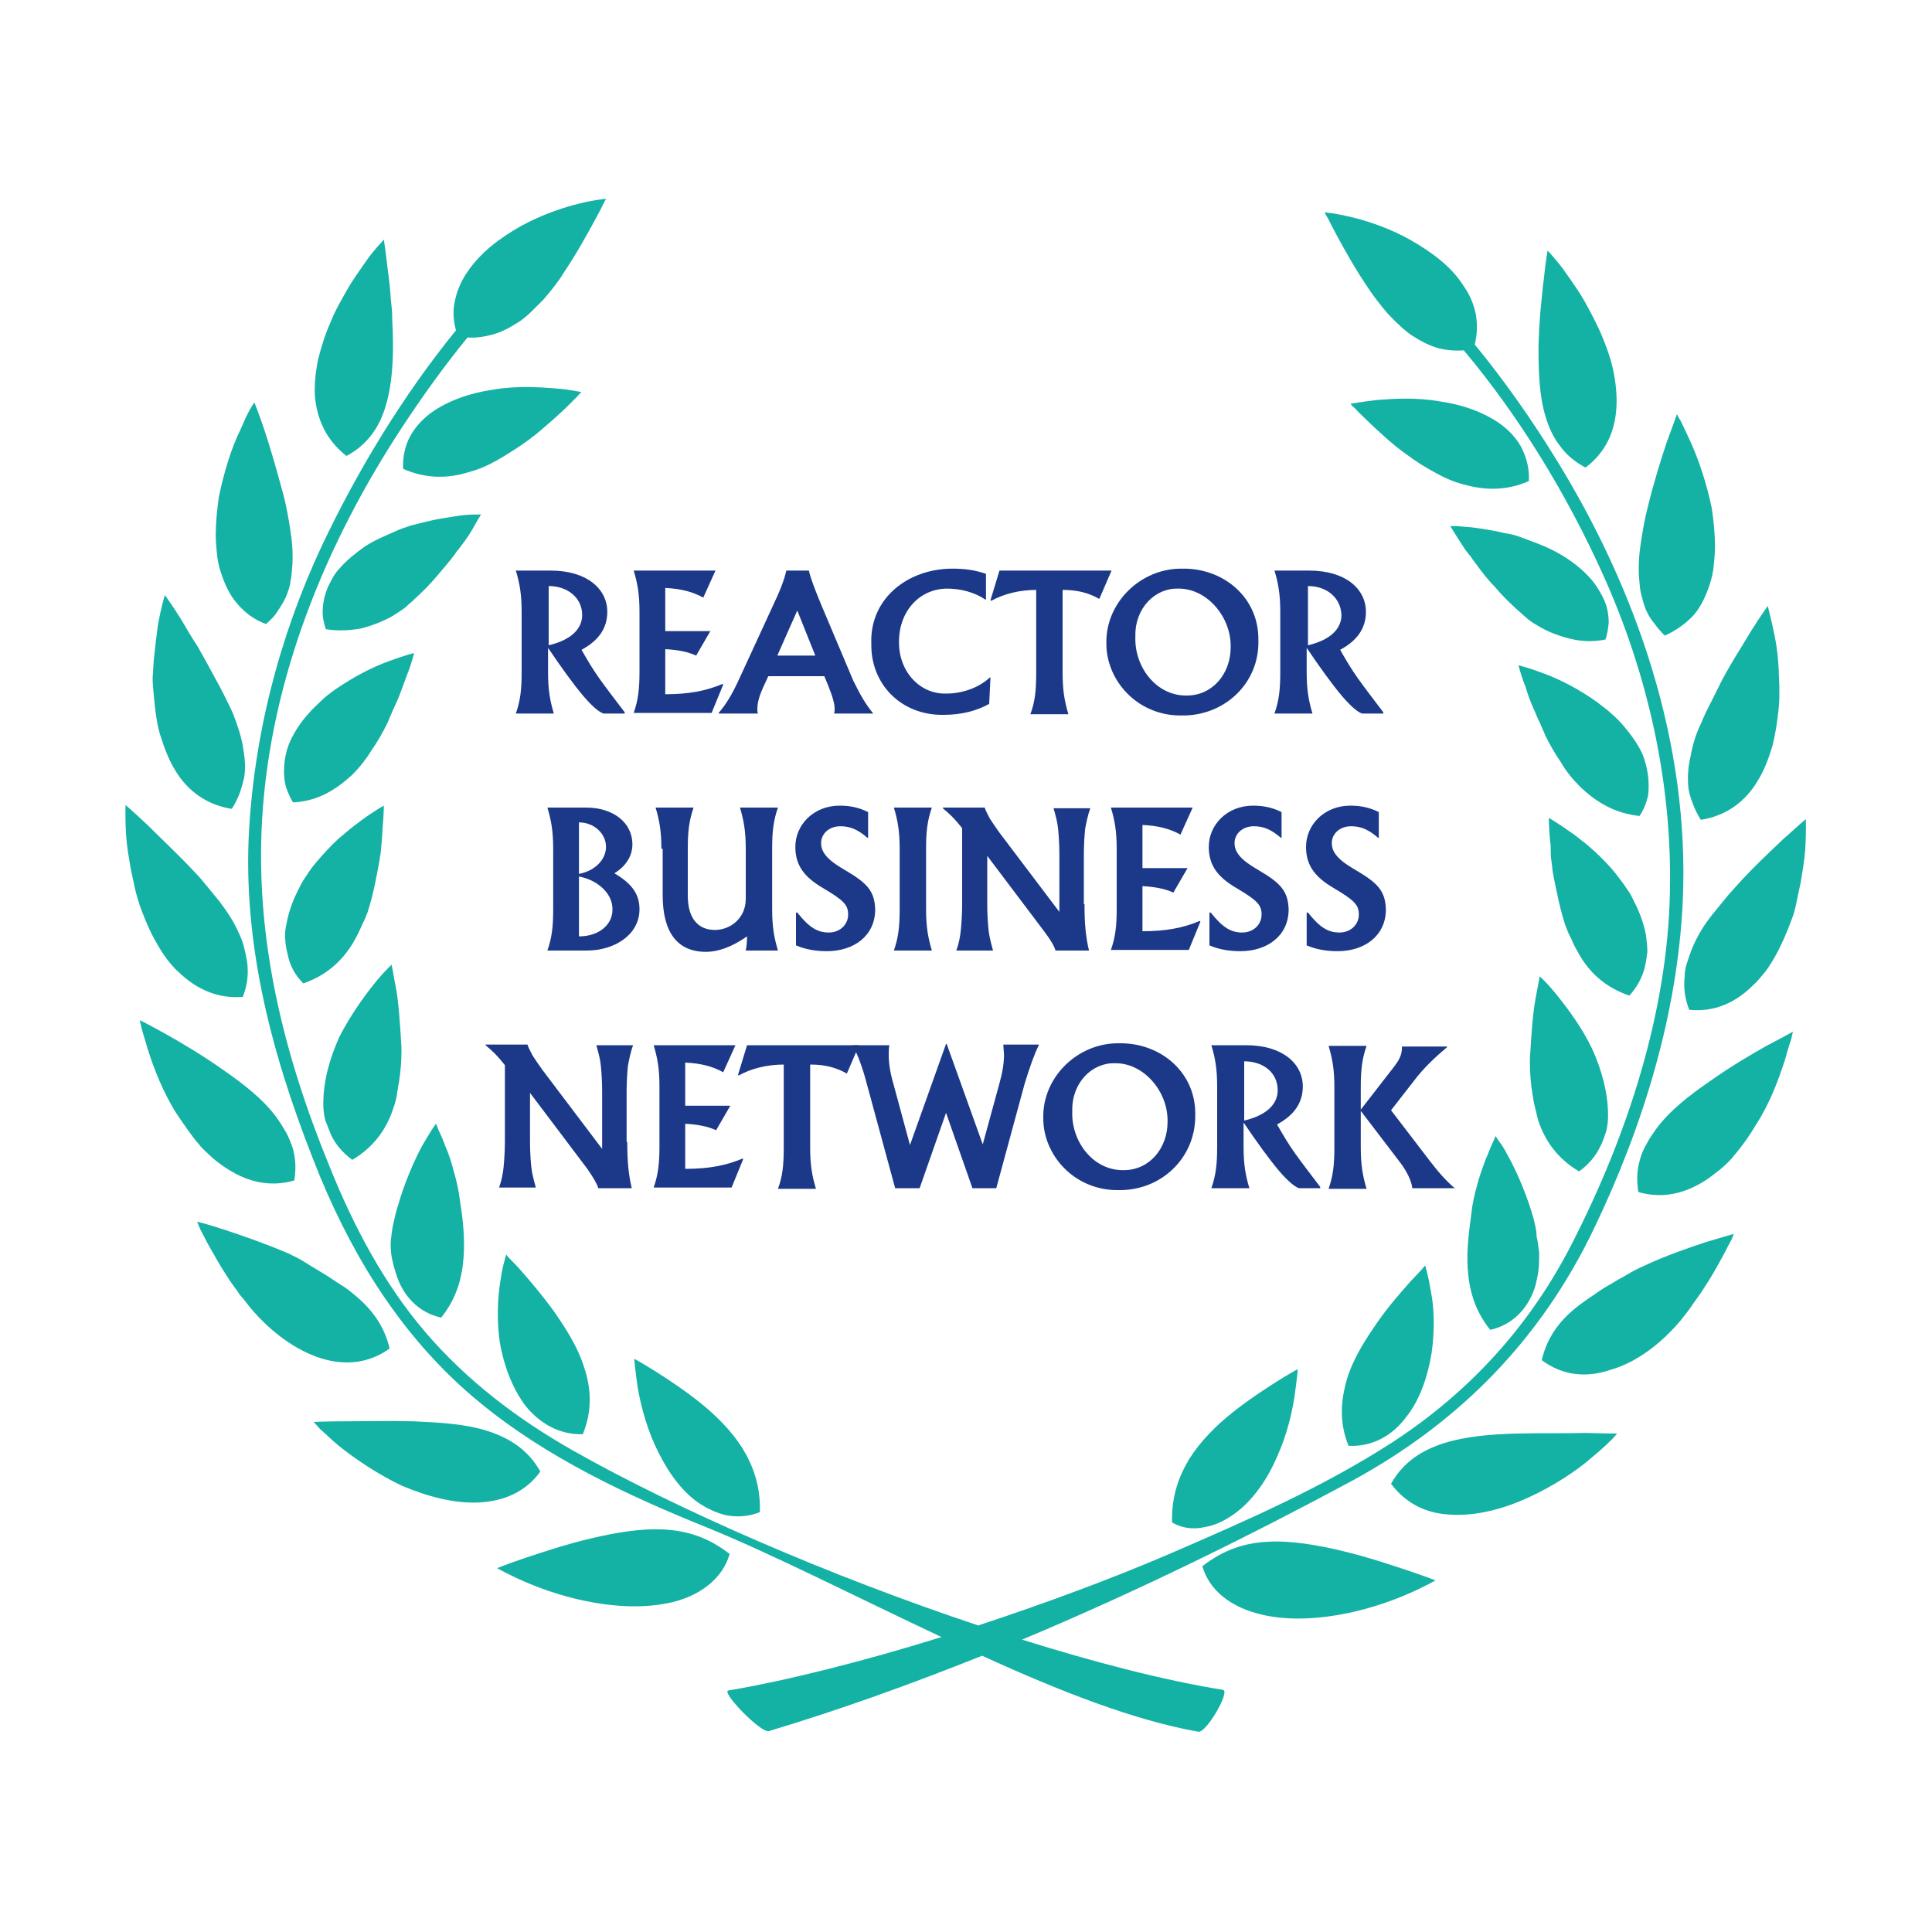 <?xml version="1.0" encoding="UTF-8"?> <!-- Generator: Adobe Illustrator 26.4.1, SVG Export Plug-In . SVG Version: 6.00 Build 0) --> <svg xmlns="http://www.w3.org/2000/svg" xmlns:xlink="http://www.w3.org/1999/xlink" id="Layer_1" x="0px" y="0px" viewBox="0 0 300 300" style="enable-background:new 0 0 300 300;" xml:space="preserve"> <style type="text/css"> .st0{fill:#14B1A5;} .st1{fill:#1B3988;} </style> <g> <g> <path class="st0" d="M113.3,241.3c-1.7-1.3-3.3-2.2-5-2.8c-1.7-0.6-3.4-0.9-5.2-1c-3.6-0.2-7.6,0.5-11.4,1.4 c-3.8,0.9-7.4,2.1-10.1,3c-2.7,0.9-4.4,1.6-4.4,1.6s1.7,1,4.5,2.2c2.8,1.2,6.6,2.5,10.8,3.2c4.1,0.7,8.7,0.8,12.6-0.3 C108.9,247.5,112.2,245.1,113.3,241.3z"></path> <path class="st0" d="M101.7,224.4c1.5,3.3,3.6,6.6,6.4,8.7c1.4,1,3,1.8,4.7,2.2c1.7,0.3,3.5,0.2,5.2-0.5c0.1-4-1-7.1-2.7-9.9 c-1.7-2.7-4.1-5.1-6.6-7.1c-2.5-2-5.1-3.7-7-4.9c-1.9-1.2-3.2-1.9-3.2-1.9s0,0.4,0.1,1.2c0.1,0.7,0.2,1.8,0.4,3.1 C99.4,217.7,100.2,221.1,101.7,224.4z"></path> <path class="st0" d="M74.4,233.3c3.8-0.2,7.2-1.6,9.5-4.8c-1.9-3.4-4.8-5.2-8.2-6.3c-3.4-1.1-7.4-1.3-11.4-1.5 c-3.9-0.1-7.8,0-10.7,0c-3,0-4.9,0.1-4.9,0.1s0.4,0.4,1,1.1c0.7,0.6,1.7,1.6,2.9,2.6c2.5,2,6,4.4,9.8,6.2 C66.4,232.4,70.6,233.5,74.4,233.3z"></path> <path class="st0" d="M81.6,218.3c2.2,2.7,5.2,4.5,8.9,4.4c1.5-3.7,1.3-7.1,0.2-10.4c-1-3.2-2.9-6.1-4.7-8.7 c-1.9-2.6-3.7-4.7-5.1-6.3c-0.7-0.8-1.3-1.4-1.7-1.8c-0.4-0.4-0.6-0.7-0.6-0.7s-0.1,0.4-0.3,1.1c-0.2,0.7-0.4,1.7-0.6,3 c-0.4,2.5-0.6,5.9-0.1,9.5C78.2,211.9,79.5,215.5,81.6,218.3z"></path> <path class="st0" d="M35,191c-2.7-0.9-4.4-1.3-4.4-1.3s0.2,0.4,0.5,1.2c0.4,0.7,0.9,1.8,1.6,3c0.7,1.2,1.5,2.7,2.5,4.2 c0.5,0.8,1,1.5,1.6,2.3l0.4,0.6l0.6,0.7c0.4,0.5,0.8,1,1.1,1.4c3.2,3.8,7.1,6.6,10.9,7.8c3.8,1.2,7.5,0.8,10.7-1.5 c-0.9-3.8-3-6.4-5.9-8.7c-0.7-0.6-1.5-1.1-2.3-1.6c-0.8-0.5-1.6-1.1-2.5-1.6c-0.8-0.5-1.7-1-2.6-1.6c-0.8-0.5-1.7-0.9-2.5-1.3 C41.2,193.1,37.7,191.9,35,191z"></path> <path class="st0" d="M61.5,197.8c1,3.3,3.4,6,7,6.8c2.5-3.1,3.3-6.4,3.5-9.6c0.2-3.2-0.2-6.2-0.6-8.7c-0.1-1.1-0.5-2.9-0.9-4.3 c-0.4-1.5-0.8-2.8-1.3-3.9c-0.4-1.1-0.8-2-1.1-2.6c-0.2-0.6-0.4-1-0.4-1s-0.3,0.4-0.7,1c-0.4,0.7-1,1.6-1.6,2.7 c-1.2,2.3-2.6,5.5-3.6,9c-0.3,0.9-0.5,1.8-0.7,2.7c-0.2,0.9-0.3,1.7-0.4,2.6c-0.1,0.9,0,1.8,0.1,2.6 C61,196.1,61.2,196.9,61.5,197.8z"></path> <path class="st0" d="M30.9,177.7c0.6,0.8,1.4,1.4,2.1,2.1c0.7,0.6,1.5,1.2,2.3,1.7c3.1,2,6.6,2.9,10.4,1.8 c0.3-1.9,0.2-3.6-0.3-5.2c-0.3-0.8-0.6-1.6-1-2.3c-0.4-0.7-0.9-1.5-1.4-2.2c-2-2.8-5.2-5.3-8.4-7.5c-3.1-2.2-6.3-4.1-8.8-5.5 c-2.5-1.4-4.1-2.2-4.1-2.2s0.1,0.5,0.3,1.3c0.2,0.8,0.6,2,1,3.4c0.9,2.8,2.3,6.5,4.4,9.8C28.5,174.5,29.6,176.2,30.9,177.7z"></path> <path class="st0" d="M51.4,176.2c0.7,1.5,1.8,2.8,3.3,3.9c3.4-2,5.4-4.9,6.4-8.1c0.3-0.8,0.5-1.6,0.6-2.5c0.1-0.4,0.1-0.8,0.2-1.2 c0.1-0.4,0.1-0.8,0.2-1.3c0.2-1.7,0.3-3.4,0.2-5c-0.2-3.2-0.4-6.3-0.8-8.5c-0.2-1.1-0.4-2-0.5-2.7c-0.1-0.6-0.2-1-0.2-1 s-0.3,0.3-0.8,0.8c-0.5,0.5-1.2,1.3-2,2.3c-1.6,2-3.6,4.8-5.3,8.1c-1.5,3.3-2.5,6.9-2.5,10.4c0,0.9,0.1,1.7,0.3,2.5 C50.8,174.7,51.1,175.5,51.4,176.2z"></path> <path class="st0" d="M24.3,146.4c0.5,0.9,1,1.7,1.6,2.5c0.6,0.8,1.2,1.5,1.9,2.1c2.7,2.6,6,4.1,9.9,3.8c0.7-1.8,0.9-3.5,0.7-5.2 c-0.1-0.8-0.3-1.7-0.5-2.5c-0.2-0.8-0.5-1.6-0.9-2.4c-0.7-1.6-1.7-3.1-2.9-4.7c-0.6-0.7-1.2-1.5-1.8-2.2c-0.6-0.7-1.2-1.5-1.9-2.2 c-2.6-2.8-5.4-5.4-7.4-7.4c-2-1.9-3.5-3.2-3.5-3.2s-0.1,2,0.1,4.9c0.1,1.5,0.4,3.2,0.7,5c0.2,0.9,0.4,1.9,0.6,2.8 c0.2,1,0.5,1.9,0.8,2.9C22.5,142.8,23.3,144.7,24.3,146.4z"></path> <path class="st0" d="M47.1,152.7c3.8-1.3,6.3-3.8,7.9-6.6c0.4-0.7,0.8-1.5,1.1-2.2c0.4-0.8,0.7-1.5,1-2.3c0.5-1.6,0.9-3.2,1.2-4.7 c0.3-1.5,0.6-3,0.8-4.4c0.1-0.7,0.1-1.4,0.2-2c0-0.6,0.1-1.2,0.1-1.8c0.2-2.2,0.2-3.6,0.2-3.6s-1.5,0.8-3.5,2.3 c-0.5,0.4-1.1,0.8-1.7,1.3c-0.6,0.5-1.2,1-1.8,1.5c-1.2,1.1-2.4,2.4-3.5,3.7c-0.6,0.7-1.1,1.4-1.6,2.2c-0.3,0.4-0.5,0.8-0.7,1.1 c-0.2,0.4-0.4,0.8-0.6,1.2c-0.8,1.6-1.4,3.3-1.7,5c-0.2,0.8-0.3,1.7-0.2,2.5c0,0.8,0.2,1.6,0.4,2.4 C45,149.9,45.8,151.4,47.1,152.7z"></path> <path class="st0" d="M33.4,105.3c-0.9-1.7-1.8-3.3-2.7-4.9c-1-1.5-1.8-2.9-2.5-4.1c-1.5-2.4-2.6-3.9-2.6-3.9s-0.6,1.9-1.1,4.8 c-0.2,1.5-0.4,3.2-0.6,5.1c-0.1,0.9-0.1,1.9-0.2,2.9c0,1,0.1,2,0.2,3c0.2,2,0.4,4.1,1,6c0.6,1.9,1.3,3.8,2.3,5.4 c1.9,3.2,4.9,5.4,8.8,6c0.5-0.8,0.9-1.6,1.2-2.4c0.3-0.8,0.5-1.6,0.7-2.4c0.3-1.6,0.1-3.3-0.2-5c-0.3-1.7-0.9-3.4-1.6-5.2 C35.2,108.7,34.3,106.9,33.4,105.3z"></path> <path class="st0" d="M54.7,120.3c1.2-1.2,2.2-2.5,3-3.8c0.9-1.3,1.7-2.7,2.4-4.1c0.3-0.7,0.6-1.4,0.9-2.1c0.3-0.7,0.6-1.3,0.9-2 c0.5-1.3,0.9-2.4,1.3-3.5c0.8-2,1.1-3.4,1.1-3.4s-1.6,0.4-4,1.3c-2.5,0.9-5.4,2.4-8.3,4.4c-0.7,0.5-1.5,1.1-2.1,1.7 c-0.6,0.6-1.3,1.2-1.9,1.9c-1.2,1.3-2.2,2.8-2.9,4.3c-0.7,1.5-1,3.2-1,4.8c0,0.8,0.1,1.6,0.3,2.4c0.3,0.8,0.6,1.6,1.1,2.4 C49.4,124.4,52.2,122.6,54.7,120.3z"></path> <path class="st0" d="M43.1,94.9c0.5-0.7,0.9-1.4,1.3-2.2c0.3-0.8,0.6-1.5,0.7-2.4c0.2-0.8,0.2-1.7,0.3-2.5c0.1-1.7,0-3.5-0.3-5.4 c-0.3-1.9-0.6-3.7-1.1-5.6c-1-3.7-2-7.2-2.9-9.9c-0.9-2.7-1.6-4.4-1.6-4.4s-0.3,0.4-0.7,1.1c-0.4,0.7-0.9,1.8-1.5,3.2 c-1.3,2.6-2.5,6.4-3.3,10.3c-0.3,2-0.5,4.1-0.5,6c0,1,0.1,2,0.2,3c0.1,1,0.3,1.9,0.6,2.8c0.6,1.8,1.3,3.4,2.5,4.8 c1.2,1.4,2.6,2.5,4.5,3.2C42.1,96.2,42.7,95.6,43.1,94.9z"></path> <path class="st0" d="M74.2,80.7c0.3-0.5,0.5-0.8,0.5-0.8s-0.4,0-1.2,0c-0.8,0-1.8,0.1-3,0.3c-1.3,0.2-2.7,0.4-4.3,0.8 c-0.8,0.2-1.6,0.4-2.4,0.6c-0.8,0.3-1.6,0.5-2.4,0.9c-1.6,0.7-3.3,1.4-4.8,2.4c-1.4,1-2.8,2.1-3.9,3.4c-0.6,0.6-1,1.3-1.4,2.1 c-0.4,0.7-0.7,1.5-0.9,2.3c-0.2,0.8-0.3,1.6-0.3,2.4c0,0.8,0.2,1.7,0.5,2.6c1.9,0.3,3.7,0.2,5.4-0.1c1.6-0.4,3.2-1,4.7-1.8 c0.7-0.4,1.4-0.9,2-1.3c0.3-0.2,0.6-0.5,0.9-0.8c0.3-0.2,0.6-0.5,0.9-0.8c1.2-1.1,2.3-2.2,3.3-3.4c1-1.2,2-2.3,2.8-3.4 c0.2-0.3,0.4-0.6,0.6-0.8c0.2-0.3,0.4-0.5,0.6-0.8c0.4-0.5,0.7-1,1-1.4C73.5,82,73.9,81.2,74.2,80.7z"></path> <path class="st0" d="M53.8,70.8c1.7-0.9,2.9-2,3.9-3.3c1-1.3,1.7-2.8,2.2-4.5c1-3.3,1.2-7.2,1.1-10.9c0-0.9-0.1-1.9-0.1-2.8 c0-0.9-0.1-1.8-0.2-2.7c-0.1-1.7-0.3-3.4-0.5-4.8c-0.3-2.7-0.6-4.6-0.6-4.6s-0.3,0.4-0.9,1c-0.5,0.6-1.3,1.5-2.1,2.7 c-0.8,1.2-1.8,2.5-2.7,4.1c-0.9,1.6-1.9,3.3-2.6,5.1c-0.8,1.8-1.4,3.7-1.9,5.7c-0.4,1.9-0.6,3.9-0.5,5.7 C49.2,65.1,50.7,68.4,53.8,70.8z"></path> <path class="st0" d="M81.4,68.8c1.3-0.9,2.5-1.9,3.5-2.8c1.1-0.9,2-1.8,2.8-2.5c0.8-0.8,1.4-1.4,1.9-1.9c0.4-0.5,0.7-0.7,0.7-0.7 s-1.6-0.4-4.2-0.6c-1.3-0.1-2.7-0.2-4.4-0.2c-1.6,0-3.4,0.1-5.1,0.4c-3.5,0.5-7.1,1.7-9.8,3.7c-1.3,1-2.4,2.2-3.2,3.7 c-0.7,1.4-1.1,3.1-1,4.9c3.6,1.6,7.1,1.5,10.2,0.5c1.6-0.4,3.1-1.1,4.5-1.9C78.7,70.6,80.1,69.7,81.4,68.8z"></path> <path class="st0" d="M74.4,217.7c10.4,8.6,23,14.5,35.4,19.5c10.1,4.1,23.2,10.8,36.4,17c-11.9,3.7-23.7,6.7-33.1,8.3 c-1.2,0.2,5.1,6.7,6.3,6.3c11-3.3,22.1-7.3,33.1-11.7c12,5.5,23.8,10.1,33.6,11.8c1.2,0.2,5-6.3,3.8-6.5c-9.3-1.5-20-4.3-31.2-7.8 c18.4-7.7,36.1-16.5,51.5-24.8c16.6-9.1,29.1-21.9,37.3-39c7.6-15.8,13-33.3,13.8-50.9c1.1-24.4-7.1-48.3-19.8-68.8 c-3.7-6-7.9-12-12.5-17.6c0.4-1.6,0.4-3.1,0.2-4.5c-0.3-1.7-1-3.3-2-4.7c-1.9-3-5.1-5.3-8.3-7.1c-3.2-1.8-6.6-2.9-9.1-3.5 c-1.3-0.3-2.3-0.5-3-0.6c-0.4,0-0.7-0.1-0.8-0.1c-0.2,0-0.3,0-0.3,0s0,0.1,0.1,0.2c0.1,0.2,0.2,0.4,0.4,0.7 c0.3,0.6,0.8,1.6,1.4,2.7c1.2,2.2,2.8,5.1,4.7,7.9c0.9,1.4,2,2.8,3.1,4.1c0.6,0.6,1.1,1.2,1.8,1.8c0.6,0.6,1.2,1.1,1.9,1.6 c1.4,0.9,2.8,1.7,4.4,2.1c1.2,0.3,2.5,0.4,3.8,0.3c8.8,10.5,16.1,22.6,21.6,34.8c7,15.5,10.8,32.5,10.4,49.5 c-0.4,18.6-6.6,37.5-15,54c-6.5,12.9-15.9,23.3-28,31.2c-10.8,7-22.7,12.2-34.5,17.3c-8.8,3.8-19.3,7.7-29.9,11.2 c-22.8-7.6-46.6-17.9-63-27.2c-8.6-4.9-16.4-10.8-22.9-18.4c-6.4-7.5-11.1-16.4-14.8-25.6c-7.1-17.3-11.6-35.2-10.5-54 c1.3-21.9,9.9-42.9,21.9-61.1c3.1-4.7,6.4-9.3,10-13.7c1.3,0.1,2.5-0.1,3.7-0.4c1.6-0.4,3-1.2,4.4-2.1c0.7-0.5,1.3-1,1.9-1.6 c0.6-0.6,1.2-1.2,1.8-1.8c1.1-1.3,2.2-2.6,3.1-4.1c1.9-2.8,3.5-5.7,4.7-7.9c0.6-1.1,1.1-2,1.4-2.7c0.2-0.3,0.3-0.6,0.4-0.7 c0.1-0.2,0.1-0.2,0.1-0.2s-0.1,0-0.3,0c-0.2,0-0.5,0.1-0.8,0.1c-0.7,0.1-1.8,0.3-3,0.6c-2.5,0.6-5.8,1.7-9.1,3.5 c-3.2,1.8-6.3,4.1-8.3,7.1c-1,1.4-1.7,3.1-2,4.7c-0.3,1.4-0.2,2.9,0.2,4.4C62.5,61.5,55.5,73.1,50,84.7 c-6.7,14.3-10.7,29.9-11.4,45.7c-0.7,18.2,4.3,35.6,11.1,52.3C55.3,196.2,63.1,208.4,74.4,217.7z"></path> <path class="st0" d="M207.6,250.8c4.2-0.7,8-2,10.8-3.2c2.8-1.2,4.5-2.2,4.5-2.2s-1.8-0.7-4.5-1.6c-2.7-0.9-6.3-2.1-10.1-3 c-3.8-0.9-7.8-1.6-11.4-1.4c-1.8,0.1-3.6,0.4-5.2,1c-1.7,0.6-3.3,1.5-5,2.8c1.1,3.8,4.4,6.2,8.4,7.3 C198.9,251.6,203.5,251.5,207.6,250.8z"></path> <path class="st0" d="M187.2,237.1c1.7-0.3,3.2-1.1,4.7-2.2c2.8-2.1,5-5.4,6.4-8.7c1.5-3.3,2.3-6.7,2.7-9.3 c0.2-1.3,0.3-2.3,0.4-3.1c0.1-0.7,0.1-1.2,0.1-1.2s-1.3,0.7-3.2,1.9c-1.9,1.2-4.5,2.9-7,4.9c-2.5,2-4.9,4.4-6.6,7.1 c-1.7,2.8-2.8,5.9-2.7,9.9C183.7,237.4,185.5,237.5,187.2,237.1z"></path> <path class="st0" d="M235.6,222.6c-3.9,0.1-7.9,0.4-11.4,1.5c-3.4,1.1-6.3,2.9-8.2,6.3c2.4,3.2,5.7,4.7,9.5,4.8 c3.8,0.2,8-0.9,11.9-2.7c3.9-1.8,7.4-4.1,9.8-6.2c1.2-1,2.2-1.9,2.9-2.6c0.7-0.7,1-1.1,1-1.1s-1.9,0-4.9-0.1 C243.5,222.6,239.6,222.5,235.6,222.6z"></path> <path class="st0" d="M209.4,224.5c3.7,0.2,6.8-1.6,8.9-4.4c2.2-2.7,3.4-6.4,4-10c0.5-3.6,0.4-7-0.1-9.5c-0.2-1.2-0.4-2.2-0.6-3 c-0.2-0.7-0.3-1.1-0.3-1.1s-0.2,0.2-0.6,0.7c-0.4,0.4-1,1.1-1.7,1.8c-1.4,1.6-3.3,3.7-5.1,6.3c-1.8,2.6-3.7,5.5-4.7,8.7 C208.2,217.4,207.9,220.8,209.4,224.5z"></path> <path class="st0" d="M261,205c0.4-0.5,0.8-1,1.1-1.4l0.5-0.7l0.4-0.6c0.6-0.8,1.1-1.5,1.6-2.3c1-1.5,1.8-2.9,2.5-4.2 c0.7-1.2,1.2-2.3,1.6-3c0.4-0.7,0.5-1.2,0.5-1.2s-1.7,0.5-4.4,1.3c-2.7,0.9-6.2,2.1-9.6,3.7c-0.9,0.4-1.7,0.8-2.5,1.3 c-0.9,0.5-1.8,1-2.6,1.5c-0.9,0.5-1.7,1-2.5,1.6c-0.8,0.5-1.6,1.1-2.3,1.6c-2.9,2.2-5,4.8-5.9,8.6c3.2,2.4,6.9,2.8,10.7,1.5 C254,211.6,257.9,208.7,261,205z"></path> <path class="st0" d="M238.1,189.1c-1-3.5-2.4-6.7-3.6-9c-0.6-1.1-1.1-2.1-1.6-2.7c-0.4-0.6-0.7-1-0.7-1s-0.1,0.4-0.4,1 c-0.3,0.6-0.6,1.5-1.1,2.6c-0.4,1.1-0.9,2.4-1.3,3.9c-0.4,1.4-0.8,3.2-0.9,4.3c-0.3,2.5-0.8,5.5-0.6,8.7c0.2,3.2,1,6.5,3.5,9.6 c3.6-0.8,6-3.5,7-6.8c0.2-0.8,0.4-1.7,0.5-2.5c0.1-0.9,0.1-1.8,0.1-2.6c-0.1-0.9-0.2-1.8-0.4-2.6 C238.6,190.9,238.3,190,238.1,189.1z"></path> <path class="st0" d="M278.1,161.5c0.2-0.8,0.3-1.3,0.3-1.3s-1.6,0.9-4.1,2.2c-2.5,1.4-5.7,3.3-8.8,5.5c-3.2,2.2-6.3,4.6-8.4,7.5 c-0.5,0.7-1,1.4-1.4,2.2c-0.4,0.7-0.8,1.5-1,2.3c-0.5,1.6-0.6,3.3-0.3,5.2c3.8,1.1,7.3,0.2,10.4-1.8c0.8-0.5,1.5-1.1,2.3-1.7 c0.7-0.6,1.5-1.3,2.1-2.1c1.3-1.5,2.5-3.2,3.5-4.9c2.2-3.4,3.5-7.1,4.4-9.8C277.5,163.4,277.8,162.3,278.1,161.5z"></path> <path class="st0" d="M245.2,181.9c1.5-1.1,2.6-2.4,3.3-3.9c0.4-0.7,0.6-1.5,0.9-2.3c0.2-0.8,0.3-1.6,0.3-2.5c0-3.5-1-7.1-2.5-10.4 c-1.6-3.3-3.7-6.1-5.3-8.1c-0.8-1-1.5-1.8-2-2.3c-0.5-0.5-0.8-0.8-0.8-0.8s-0.1,0.4-0.2,1c-0.1,0.6-0.3,1.5-0.5,2.7 c-0.4,2.2-0.6,5.3-0.8,8.5c-0.1,1.6,0,3.3,0.2,5c0.1,0.4,0.1,0.9,0.2,1.3c0.1,0.4,0.1,0.8,0.2,1.2c0.2,0.8,0.4,1.7,0.6,2.5 C239.8,177,241.8,179.9,245.2,181.9z"></path> <path class="st0" d="M269.6,137.6c-0.6,0.7-1.3,1.4-1.9,2.2c-0.6,0.7-1.2,1.5-1.8,2.2c-1.2,1.5-2.2,3.1-2.9,4.7 c-0.4,0.8-0.6,1.6-0.9,2.4c-0.3,0.8-0.5,1.6-0.5,2.5c-0.2,1.7,0,3.4,0.7,5.2c3.9,0.4,7.2-1.1,9.9-3.8c0.7-0.6,1.3-1.4,1.9-2.1 c0.6-0.8,1.1-1.6,1.6-2.5c1-1.8,1.8-3.7,2.5-5.6c0.4-1,0.6-1.9,0.8-2.9c0.2-1,0.4-1.9,0.6-2.8c0.3-1.8,0.6-3.6,0.7-5 c0.2-3,0.1-4.9,0.1-4.9s-1.4,1.2-3.5,3.1C275,132.1,272.2,134.7,269.6,137.6z"></path> <path class="st0" d="M255.4,150.2c0.2-0.8,0.3-1.6,0.4-2.4c0-0.8-0.1-1.7-0.2-2.5c-0.3-1.7-0.9-3.4-1.7-5 c-0.2-0.4-0.4-0.8-0.6-1.2c-0.2-0.4-0.5-0.8-0.7-1.1c-0.5-0.8-1.1-1.5-1.6-2.2c-1.1-1.4-2.3-2.6-3.5-3.7c-0.6-0.5-1.2-1.1-1.8-1.5 c-0.6-0.5-1.1-0.9-1.7-1.3c-2.1-1.5-3.5-2.3-3.5-2.3s0,1.4,0.2,3.6c0.1,0.5,0.1,1.1,0.1,1.8c0,0.6,0.1,1.3,0.2,2 c0.1,1.4,0.5,2.9,0.8,4.4c0.3,1.5,0.7,3.1,1.2,4.7c0.3,0.8,0.6,1.6,1,2.3c0.3,0.8,0.7,1.5,1.1,2.2c1.6,2.9,4.1,5.3,7.9,6.6 C254.2,153.3,255,151.8,255.4,150.2z"></path> <path class="st0" d="M262.5,117.5c-0.4,1.7-0.5,3.4-0.3,5c0.1,0.8,0.4,1.6,0.7,2.4c0.3,0.8,0.7,1.6,1.2,2.4c3.9-0.6,6.9-2.8,8.8-6 c1-1.6,1.7-3.4,2.3-5.4c0.5-1.9,0.8-4,1-6c0.1-1,0.1-2,0.1-3c0-1-0.1-1.9-0.1-2.9c-0.1-1.9-0.3-3.6-0.6-5.1 c-0.6-2.9-1.1-4.8-1.1-4.8s-1.1,1.5-2.6,3.9c-0.7,1.2-1.6,2.6-2.5,4.1c-0.9,1.5-1.9,3.2-2.7,4.9c-0.8,1.7-1.8,3.4-2.5,5.2 C263.3,114,262.8,115.8,262.5,117.5z"></path> <path class="st0" d="M255,117c-0.7-1.5-1.8-3-2.9-4.3c-0.6-0.7-1.2-1.3-1.9-1.9c-0.6-0.6-1.4-1.1-2.1-1.7 c-2.9-2.1-5.9-3.6-8.3-4.5c-2.4-0.9-4-1.3-4-1.3s0.3,1.4,1.1,3.4c0.3,1,0.7,2.2,1.3,3.5c0.3,0.6,0.5,1.3,0.9,2 c0.3,0.7,0.6,1.4,0.9,2.1c0.7,1.4,1.5,2.8,2.4,4.1c0.8,1.4,1.8,2.6,3,3.8c2.4,2.3,5.3,4.1,9.2,4.5c0.5-0.8,0.9-1.6,1.1-2.4 c0.3-0.8,0.3-1.6,0.3-2.4C256,120.2,255.6,118.5,255,117z"></path> <path class="st0" d="M260.4,64.3c0,0-0.6,1.7-1.6,4.4c-0.9,2.7-2,6.2-2.9,9.9c-0.5,1.9-0.8,3.7-1.1,5.6c-0.3,1.9-0.4,3.7-0.3,5.4 c0.1,0.8,0.1,1.7,0.3,2.5c0.2,0.8,0.4,1.6,0.7,2.4c0.3,0.7,0.7,1.5,1.3,2.2c0.5,0.7,1.1,1.4,1.7,2c1.8-0.8,3.3-1.9,4.5-3.2 c1.2-1.4,1.9-3,2.5-4.8c0.3-0.9,0.5-1.8,0.6-2.8c0.1-1,0.2-2,0.2-3c0-2-0.2-4-0.5-6c-0.8-3.9-2.1-7.7-3.3-10.3 c-0.6-1.3-1.1-2.4-1.5-3.2C260.6,64.8,260.4,64.3,260.4,64.3z"></path> <path class="st0" d="M248.6,92.2c-0.4-0.7-0.8-1.4-1.4-2.1c-1.1-1.3-2.4-2.4-3.9-3.4c-1.5-1-3.2-1.8-4.8-2.4 c-0.8-0.3-1.6-0.6-2.4-0.9c-0.8-0.3-1.6-0.5-2.4-0.6c-1.6-0.4-3-0.6-4.3-0.8c-1.3-0.2-2.3-0.2-3-0.3c-0.7,0-1.2,0-1.2,0 s0.2,0.3,0.5,0.8c0.3,0.5,0.8,1.3,1.4,2.2c0.3,0.5,0.6,0.9,1,1.4c0.2,0.2,0.4,0.5,0.6,0.8c0.2,0.3,0.4,0.5,0.6,0.8 c0.8,1.1,1.7,2.3,2.8,3.4c1,1.2,2.1,2.3,3.3,3.4c0.3,0.3,0.6,0.5,0.9,0.8c0.3,0.3,0.6,0.5,0.9,0.8c0.6,0.5,1.3,0.9,2,1.3 c1.4,0.8,3,1.4,4.7,1.8c1.6,0.4,3.5,0.5,5.4,0.1c0.3-0.9,0.4-1.7,0.5-2.6c0-0.8-0.1-1.6-0.3-2.4C249.3,93.6,249,92.9,248.6,92.2z"></path> <path class="st0" d="M246.2,72.6c3.2-2.4,4.6-5.7,4.8-9.4c0.1-1.8-0.1-3.8-0.5-5.7c-0.4-1.9-1.1-3.8-1.9-5.7 c-0.8-1.8-1.7-3.5-2.6-5.1c-0.9-1.6-1.9-2.9-2.7-4.1c-0.8-1.2-1.6-2.1-2.1-2.7c-0.5-0.6-0.9-1-0.9-1s-0.3,1.8-0.6,4.6 c-0.2,1.4-0.3,3-0.5,4.8c-0.1,0.9-0.1,1.8-0.2,2.7c0,0.9-0.1,1.9-0.1,2.8c0,3.8,0.1,7.7,1.1,10.9c0.5,1.7,1.2,3.2,2.2,4.5 C243.2,70.6,244.5,71.7,246.2,72.6z"></path> <path class="st0" d="M233.2,66c-2.7-2-6.2-3.2-9.8-3.7c-1.7-0.3-3.5-0.4-5.1-0.4c-1.6,0-3.1,0.1-4.4,0.2c-2.6,0.3-4.2,0.6-4.2,0.6 s0.2,0.3,0.7,0.7c0.4,0.5,1.1,1.1,1.9,1.9c0.8,0.8,1.7,1.6,2.8,2.6c1,0.9,2.2,1.9,3.5,2.8c1.2,0.9,2.6,1.8,4.1,2.6 c1.4,0.8,2.9,1.5,4.5,1.9c3.1,0.9,6.6,1.1,10.2-0.5c0.1-1.8-0.3-3.4-1-4.9C235.7,68.3,234.5,67,233.2,66z"></path> </g> <g> <path class="st1" d="M97.2,110.8h-3.5c-0.8-0.3-1.8-1.2-3.1-2.7c-1.6-1.9-3.4-4.4-5.5-7.5v3.8c0,2.7,0.3,4.4,0.9,6.4h-5.9 c0.7-2,0.9-3.7,0.9-6.4V95c0-2.7-0.3-4.4-0.9-6.4h5.4c5.7,0,8.8,2.9,8.8,6.4c0,2.6-1.4,4.5-4,5.9c0.9,1.6,1.8,3.1,2.8,4.5 c1,1.4,2.3,3.1,3.9,5.2V110.8z M85.2,91v9.2c3.4-0.8,5.2-2.5,5.2-4.7C90.4,92.8,88.1,91,85.2,91z"></path> <path class="st1" d="M99.3,95c0-2.7-0.3-4.4-0.9-6.4h12.7l-1.9,4.2c-1.6-0.9-3.5-1.4-5.9-1.5v6.7h7l-2.2,3.8 c-1.3-0.6-2.9-0.9-4.8-1v7c3.6,0,6.3-0.5,8.9-1.6l0.1,0.1l-1.8,4.4H98.4c0.7-2,0.9-3.7,0.9-6.4V95z"></path> <path class="st1" d="M135.6,110.8h-6.1c0.1-0.2,0.1-0.4,0.1-0.7c0-0.9-0.3-1.9-1.1-3.9l-0.5-1.2h-8.7l-0.6,1.3 c-0.8,1.7-1.1,2.8-1.1,3.8c0,0.2,0,0.5,0.1,0.7h-6.1v-0.1c1.1-1.3,2-2.7,3.1-5.1l5.3-11.5c1.1-2.3,1.8-4.1,2.1-5.5h3.5 c0.3,1.3,1,3.1,2,5.5l4.9,11.6C133.6,107.9,134.3,109.2,135.6,110.8L135.6,110.8z M120.7,101.8h5.9l-2.8-7L120.7,101.8z"></path> <path class="st1" d="M147.9,88.3c1.9,0,3.4,0.2,5.2,0.8v4l-0.1,0c-1.6-1.1-3.8-1.7-5.9-1.7c-4.3,0-7.5,3.5-7.5,8.2 c-0.1,4.5,3.1,8.2,7.3,8.1c2.7,0,5.2-1,6.8-2.5l0.1,0l-0.2,4.1c-2,1.1-4.3,1.7-7.1,1.7c-6.6,0.1-11.3-4.8-11.2-11 C135,93,140.9,88.3,147.9,88.3z"></path> <path class="st1" d="M161,91.6c-2.7,0-5.1,0.6-7.1,1.7l-0.1-0.1l1.4-4.6h17.4l-1.9,4.4c-1.6-0.9-3.3-1.4-5.7-1.4v12.9 c0,2.7,0.3,4.4,0.9,6.4h-5.9c0.7-1.9,0.9-3.6,0.9-6.4V91.6z"></path> <path class="st1" d="M183.5,111.1c-6.9,0.1-11.8-5.5-11.7-11.3c-0.1-6.2,5.3-11.6,11.8-11.5c6.4-0.1,11.9,4.5,11.8,11.1 C195.6,106.1,190.1,111.2,183.5,111.1z M184.3,108c4,0,6.8-3.4,6.8-7.5c0.1-4.8-3.8-9.2-8.2-9.1c-3.5-0.1-6.7,3-6.6,7.4 C176.1,103.6,179.6,108.1,184.3,108z"></path> <path class="st1" d="M215,110.8h-3.5c-0.8-0.3-1.8-1.2-3.1-2.7c-1.6-1.9-3.4-4.4-5.5-7.5v3.8c0,2.7,0.3,4.4,0.9,6.4h-5.9 c0.7-2,0.9-3.7,0.9-6.4V95c0-2.7-0.3-4.4-0.9-6.4h5.4c5.7,0,8.8,2.9,8.8,6.4c0,2.6-1.4,4.5-4,5.9c0.9,1.6,1.8,3.1,2.8,4.5 c1,1.4,2.3,3.1,3.9,5.2V110.8z M203.1,91v9.2c3.4-0.8,5.2-2.5,5.2-4.7C208.2,92.8,206,91,203.1,91z"></path> <path class="st1" d="M91.1,147.6H85c0.7-2,0.9-3.7,0.9-6.4v-9.4c0-2.7-0.3-4.4-0.9-6.4h6c4.3,0,7.2,2.4,7.2,5.7 c0,1.8-1,3.4-2.8,4.5c2.7,1.6,3.9,3.2,3.9,5.6C99.3,145.1,95.5,147.6,91.1,147.6z M89.9,135.7c2.6-0.5,4.2-2.3,4.2-4.2 c0-2.1-1.9-3.8-4.2-3.8V135.7z M89.9,136.1v9.3c3.2,0,5.2-1.9,5.2-4.1C95.2,138.9,93,136.7,89.9,136.1z"></path> <path class="st1" d="M102.7,131.8c0-2.7-0.3-4.4-0.9-6.4h5.9c-0.7,2-0.9,3.7-0.9,6.4v7.3c0,3.5,1.6,5.3,4.2,5.3 c2.5,0,4.8-1.9,4.8-4.8v-7.8c0-2.7-0.3-4.4-0.9-6.4h5.9c-0.7,2-0.9,3.7-0.9,6.4v9.4c0,2.7,0.3,4.4,0.9,6.4h-5 c0.1-0.5,0.2-1.2,0.2-2.2c-2.3,1.6-4.4,2.4-6.4,2.4c-4.4,0-6.7-3-6.7-8.8V131.8z"></path> <path class="st1" d="M123.7,141.7h0.1c1.9,2.4,3.2,3.1,4.9,3.1c1.7,0,3-1.2,3-2.8c0-1.5-0.7-2.2-3.9-4.1c-3.1-1.8-4.3-3.7-4.3-6.4 c0-3.4,2.8-6.4,6.9-6.4c1.6,0,3,0.3,4.4,1v4l-0.1,0c-1.5-1.3-2.7-1.8-4.2-1.8c-1.8,0-3,1.2-3,2.6s0.9,2.6,3.7,4.2 c3.4,2,4.6,3.2,4.7,6.1c0,4.1-3.3,6.5-7.5,6.5c-1.8,0-3.4-0.3-4.8-0.9V141.7z"></path> <path class="st1" d="M139.7,131.8c0-2.7-0.3-4.4-0.9-6.4h5.9c-0.7,2-0.9,3.7-0.9,6.4v9.4c0,2.7,0.3,4.4,0.9,6.4h-5.9 c0.7-2,0.9-3.7,0.9-6.4V131.8z"></path> <path class="st1" d="M168.4,140.4c0,3.1,0.2,5.1,0.7,7.2h-5.2c-0.2-0.7-0.8-1.7-1.7-2.9l-8.9-11.8v7.5c0,1.7,0.1,3,0.2,4 s0.4,2.1,0.7,3.2h-5.7c0.4-1.1,0.6-2.2,0.7-3.2c0.1-1.1,0.2-2.4,0.2-4v-11.8c-1.1-1.4-1.8-2.1-3-3.1v-0.1h6.5 c0.2,0.6,0.5,1.1,0.8,1.7c0.3,0.5,0.8,1.2,1.5,2.2l9.3,12.3v-8.9c0-1.6-0.1-3-0.2-4c-0.1-1.1-0.4-2.1-0.7-3.2h5.7 c-0.4,1.1-0.6,2.2-0.8,3.2c-0.1,1.1-0.2,2.4-0.2,4V140.4z"></path> <path class="st1" d="M173.4,131.8c0-2.7-0.3-4.4-0.9-6.4h12.7l-1.9,4.2c-1.6-0.9-3.5-1.4-5.9-1.5v6.7h7l-2.2,3.8 c-1.3-0.6-2.9-0.9-4.8-1v7c3.6,0,6.3-0.5,8.9-1.6l0.1,0.1l-1.8,4.4h-12.1c0.7-2,0.9-3.7,0.9-6.4V131.8z"></path> <path class="st1" d="M187.9,141.7h0.1c1.9,2.4,3.2,3.1,4.9,3.1c1.7,0,3-1.2,3-2.8c0-1.5-0.7-2.2-3.9-4.1c-3.1-1.8-4.3-3.7-4.3-6.4 c0-3.4,2.8-6.4,6.9-6.4c1.6,0,3,0.3,4.4,1v4l-0.1,0c-1.5-1.3-2.7-1.8-4.2-1.8c-1.8,0-3,1.2-3,2.6s0.9,2.6,3.7,4.2 c3.4,2,4.6,3.2,4.7,6.1c0,4.1-3.3,6.5-7.5,6.5c-1.8,0-3.4-0.3-4.8-0.9V141.7z"></path> <path class="st1" d="M203,141.7h0.1c1.9,2.4,3.2,3.1,4.9,3.1c1.7,0,3-1.2,3-2.8c0-1.5-0.7-2.2-3.9-4.1c-3.1-1.8-4.3-3.7-4.3-6.4 c0-3.4,2.8-6.4,6.9-6.4c1.6,0,3,0.3,4.4,1v4l-0.1,0c-1.5-1.3-2.7-1.8-4.2-1.8c-1.8,0-3,1.2-3,2.6s0.9,2.6,3.7,4.2 c3.4,2,4.6,3.2,4.7,6.1c0,4.1-3.3,6.5-7.5,6.5c-1.8,0-3.4-0.3-4.8-0.9V141.7z"></path> <path class="st1" d="M97.4,177.3c0,3.1,0.2,5.1,0.7,7.2h-5.2c-0.2-0.7-0.8-1.7-1.7-3l-8.9-11.8v7.5c0,1.7,0.1,3,0.2,4 s0.4,2.1,0.7,3.2h-5.7c0.4-1.1,0.6-2.2,0.7-3.2c0.1-1.1,0.2-2.4,0.2-4v-11.8c-1.1-1.4-1.8-2.1-3-3.1v-0.1h6.5 c0.2,0.6,0.5,1.1,0.8,1.7c0.3,0.5,0.8,1.2,1.5,2.2l9.3,12.3v-8.9c0-1.6-0.1-3-0.2-4c-0.1-1.1-0.4-2.1-0.7-3.2h5.7 c-0.4,1.1-0.6,2.2-0.8,3.2c-0.1,1.1-0.2,2.4-0.2,4V177.3z"></path> <path class="st1" d="M102.4,168.7c0-2.7-0.3-4.4-0.9-6.4h12.7l-1.9,4.2c-1.6-0.9-3.5-1.4-5.9-1.5v6.7h7l-2.2,3.8 c-1.3-0.6-2.9-0.9-4.8-1v7c3.6,0,6.3-0.5,8.9-1.6l0.1,0.1l-1.8,4.4h-12.1c0.7-2,0.9-3.7,0.9-6.4V168.7z"></path> <path class="st1" d="M121.8,165.3c-2.7,0-5.1,0.6-7.1,1.7l-0.1-0.1l1.4-4.6h17.4l-1.9,4.4c-1.6-0.9-3.3-1.4-5.7-1.4v12.9 c0,2.7,0.3,4.4,0.9,6.4h-5.9c0.7-1.9,0.9-3.6,0.9-6.4V165.3z"></path> <path class="st1" d="M161.3,162.3c-0.7,1.4-1.4,3.4-2.2,6l-4.4,16.2H151l-4.1-11.7l-4.1,11.7H139l-4.4-16.2 c-0.7-2.7-1.5-4.7-2.2-6h5.7c-0.1,0.5-0.1,1.1-0.1,1.5c0,1.2,0.2,2.7,0.7,4.4l2.6,9.6l5.6-15.7h0.1l5.6,15.6l2.6-9.5 c0.5-1.8,0.7-3.2,0.7-4.4c0-0.5-0.1-1-0.1-1.6H161.3z"></path> <path class="st1" d="M173.7,184.8c-6.9,0.1-11.8-5.5-11.7-11.3c-0.1-6.2,5.3-11.6,11.8-11.5c6.4-0.1,11.9,4.5,11.8,11.1 C185.7,179.8,180.3,184.9,173.7,184.8z M174.5,181.7c4,0,6.8-3.4,6.8-7.5c0.1-4.8-3.8-9.2-8.2-9.1c-3.5-0.1-6.7,3-6.6,7.4 C166.3,177.3,169.8,181.8,174.5,181.7z"></path> <path class="st1" d="M205.2,184.5h-3.5c-0.8-0.3-1.8-1.2-3.1-2.7c-1.6-1.9-3.4-4.4-5.5-7.5v3.8c0,2.7,0.3,4.4,0.9,6.4h-5.9 c0.7-2,0.9-3.7,0.9-6.4v-9.4c0-2.7-0.3-4.4-0.9-6.4h5.4c5.7,0,8.8,2.9,8.8,6.4c0,2.6-1.4,4.5-4,5.9c0.9,1.6,1.8,3.1,2.8,4.5 c1,1.4,2.3,3.1,3.9,5.2V184.5z M193.2,164.8v9.2c3.4-0.8,5.2-2.5,5.2-4.7C198.4,166.5,196.1,164.8,193.2,164.8z"></path> <path class="st1" d="M226.1,184.5h-6.8c-0.1-1.1-0.9-2.8-2.2-4.4l-5.8-7.6v5.7c0,2.7,0.3,4.4,0.9,6.4h-5.9c0.7-2,0.9-3.7,0.9-6.4 v-9.4c0-2.7-0.3-4.4-0.9-6.4h5.9c-0.7,2-0.9,3.7-0.9,6.4v3.5l5.2-6.7c0.9-1.2,1.2-1.9,1.2-3.1h7v0.1c-1.9,1.6-3.7,3.3-5.2,5.3 l-3.5,4.5l6.2,8.1c1.3,1.7,2.6,3.1,3.8,4.1V184.5z"></path> </g> </g> </svg> 